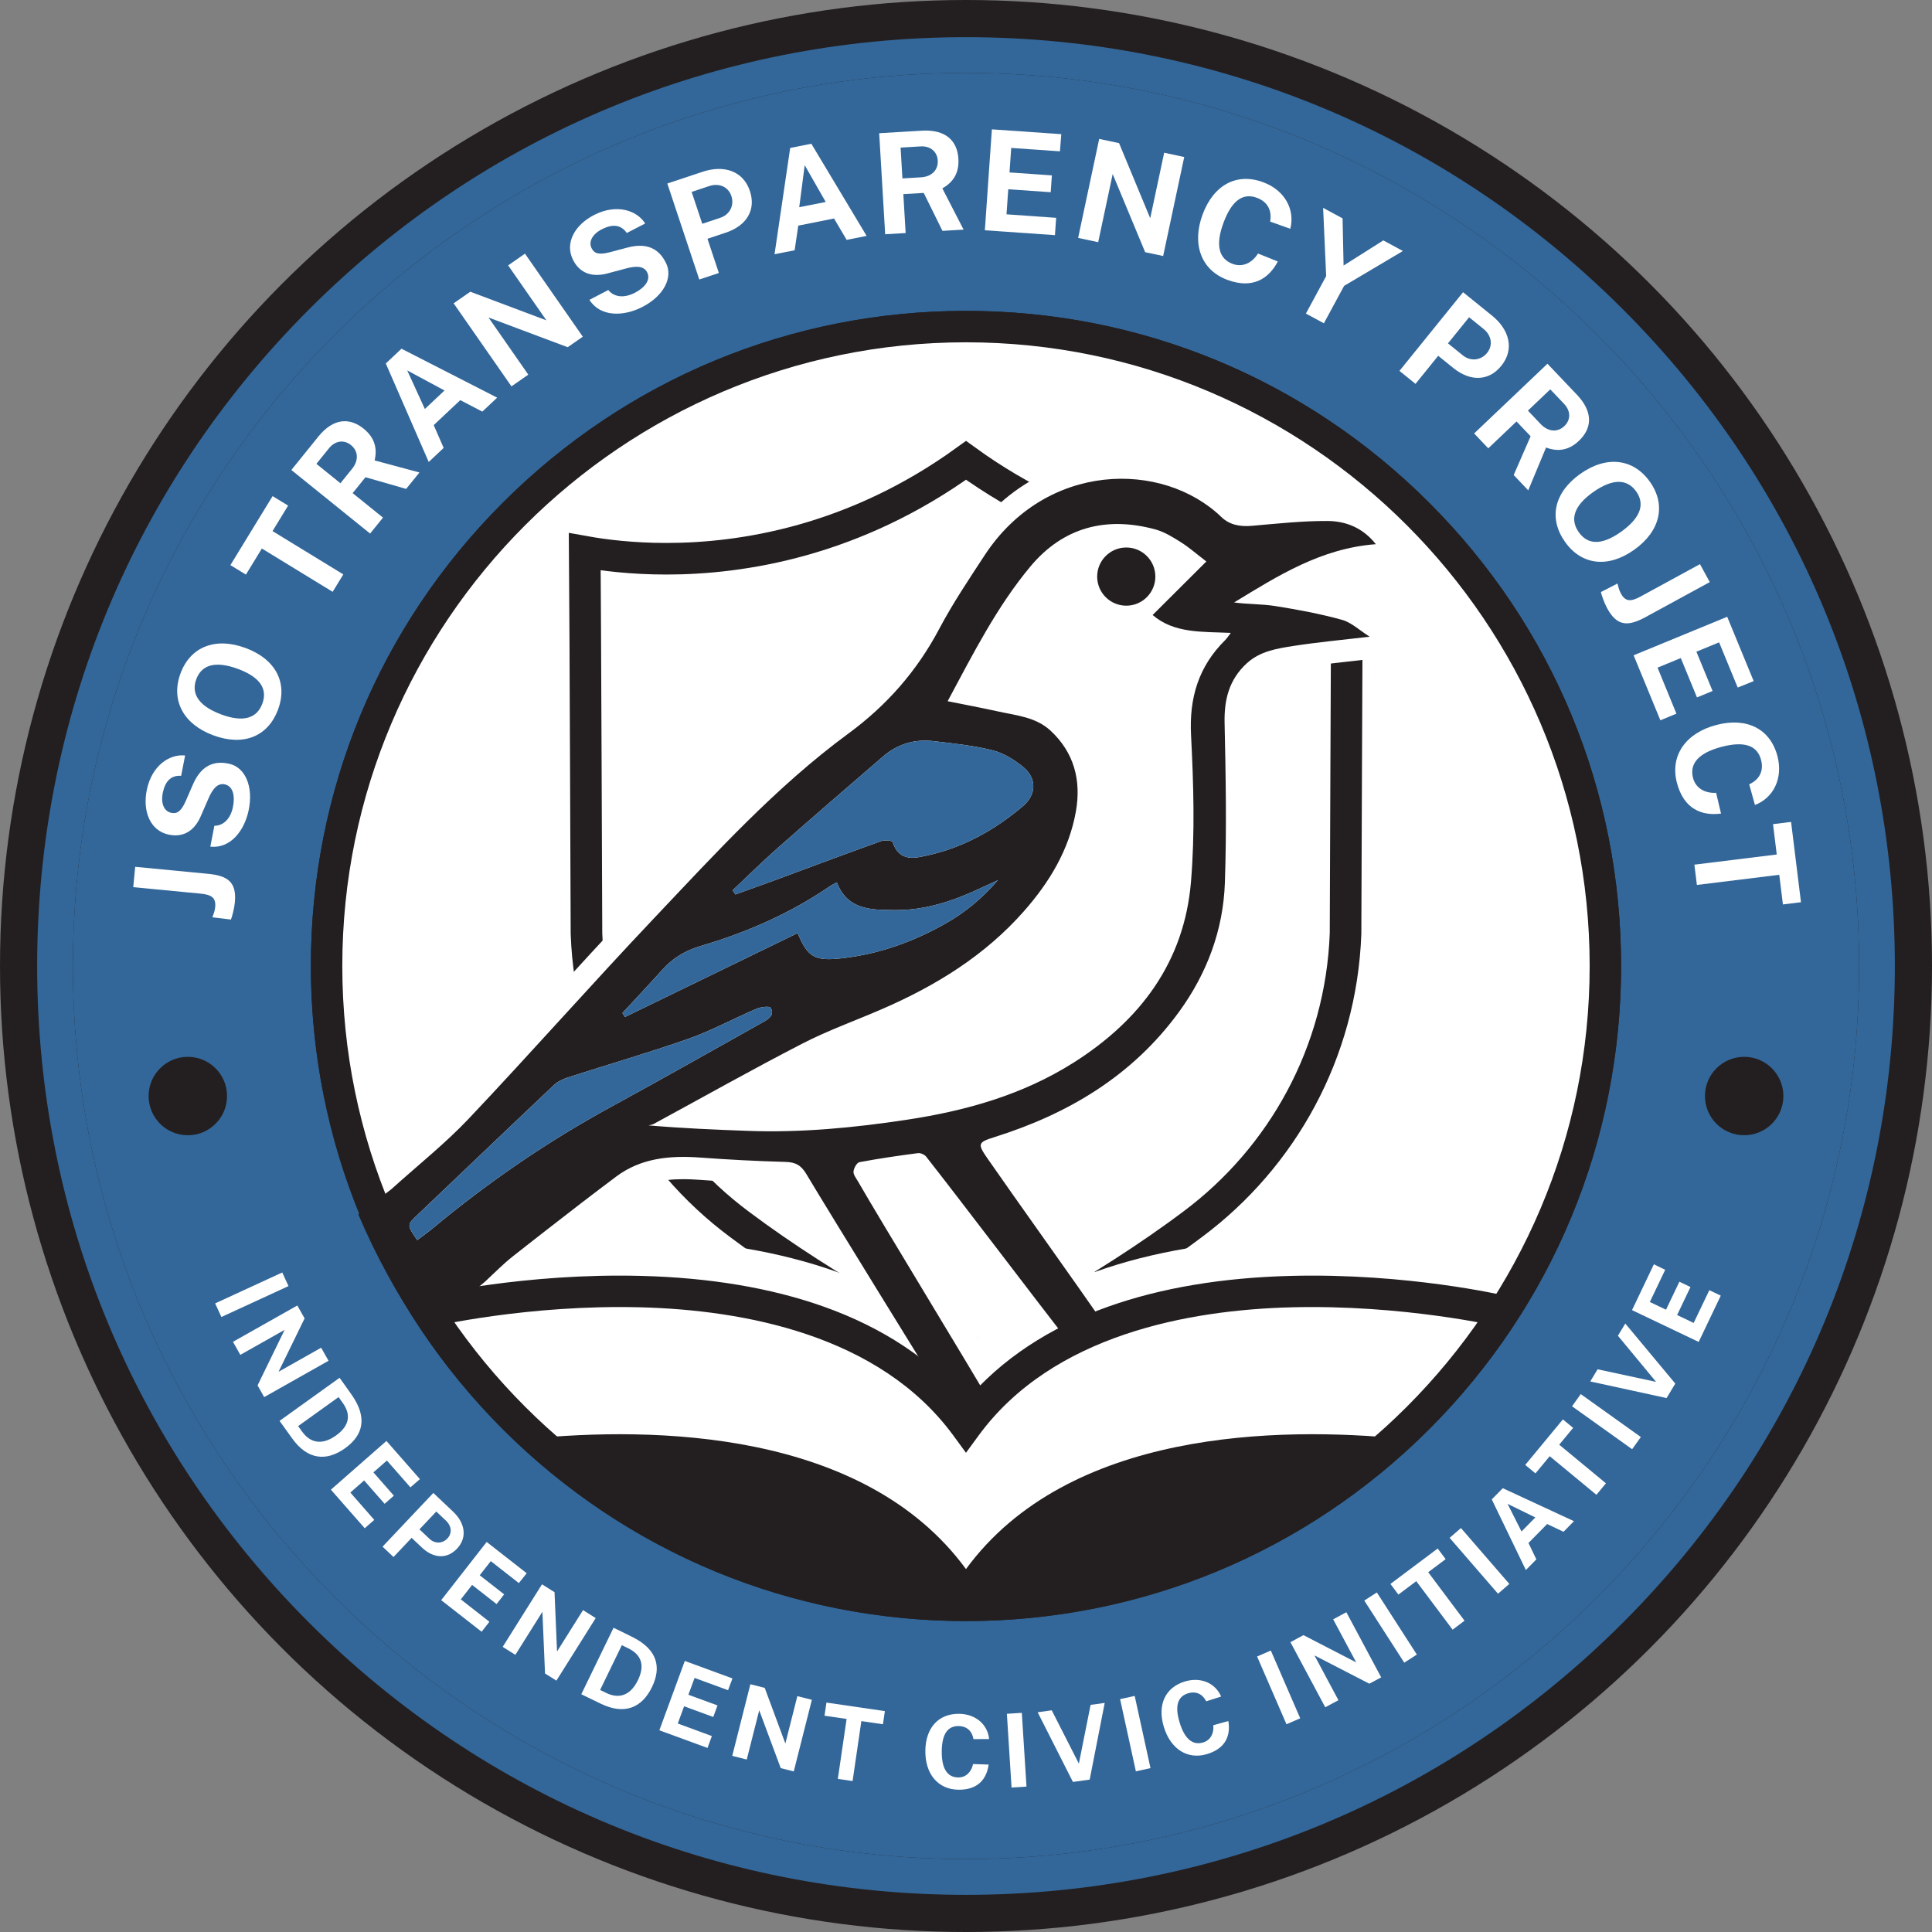 <?xml version="1.0" encoding="utf-8"?>
<!-- Generator: Adobe Illustrator 24.3.0, SVG Export Plug-In . SVG Version: 6.00 Build 0)  -->
<svg version="1.1" id="Layer_1" xmlns="http://www.w3.org/2000/svg" xmlns:xlink="http://www.w3.org/1999/xlink" x="0px" y="0px"
	 viewBox="0 0 1040 1040" style="enable-background:new 0 0 1040 1040;" xml:space="preserve">
<rect x="0" y="0" width="1040" height="1040" fill="#808080" stroke="none"/>
<g>
	<circle style="fill:#231F20;" cx="520" cy="520" r="520"/>
	<circle style="fill:#FFFFFF;" cx="519.99" cy="519.99" r="339.8"/>
	<g>
		<g>
			<path style="fill:#336799;" d="M873.55,166.44C779.12,72.02,653.56,20.01,519.99,20.01c-133.55,0-259.11,52.01-353.54,146.44
				C72.01,260.89,20,386.44,20,520c0,133.55,52.01,259.11,146.45,353.56c94.43,94.43,219.99,146.44,353.54,146.44
				c133.56,0,259.13-52.01,353.55-146.44C967.99,779.11,1020,653.55,1020,520C1020,386.44,967.99,260.89,873.55,166.44z
				 M519.99,1000.75C254.9,1000.75,39.24,785.09,39.24,520S254.9,39.25,519.99,39.25S1000.76,254.91,1000.76,520
				S785.08,1000.75,519.99,1000.75z"/>
			<path style="fill:#336799;" d="M519.99,39.25C254.9,39.25,39.24,254.91,39.24,520s215.66,480.75,480.75,480.75
				S1000.76,785.09,1000.76,520S785.08,39.25,519.99,39.25z M754.35,783.47c-64.58,57.49-147.82,89.15-234.36,89.15
				c-86.54,0-169.78-31.66-234.36-89.15C210.46,716.59,167.35,620.55,167.35,520c0-94.19,36.68-182.75,103.29-249.35
				c66.6-66.61,155.16-103.29,249.35-103.29c94.2,0,182.75,36.68,249.36,103.29c66.6,66.6,103.28,155.16,103.28,249.35
				C872.63,620.57,829.52,716.6,754.35,783.47z"/>
		</g>
	</g>
	<g>
		<g>
			<g>
				<circle style="fill:#231F20;" cx="938.89" cy="590" r="21.11"/>
			</g>
		</g>
		<g>
			<g>
				<circle style="fill:#231F20;" cx="101.11" cy="590" r="21.11"/>
			</g>
		</g>
	</g>
	<g>
		<path style="fill:none;stroke:#231F20;stroke-width:17;stroke-miterlimit:10;" d="M724.31,502.61
			c-2.37,64.01-34.14,120.5-82.22,156.36c-48.02,36.12-109.1,68.28-122.09,73.2c-12.98-4.92-74.07-37.09-122.08-73.2
			c-24.05-17.92-44.01-41.01-58.26-67.62c-14.25-26.61-22.78-56.73-23.96-88.74c0,0-0.63-174.71-0.92-205.6
			c10.11,1.82,25.28,3.76,43.97,3.76c40.64,0,101.01-9.34,161.26-52.95c60.26,43.61,120.63,52.95,161.26,52.95
			c18.69,0,33.86-1.95,43.97-3.76C724.94,327.9,724.31,502.61,724.31,502.61z"/>
		<path style="fill:#FFFFFF;" d="M764.01,303.22l-13.97-17.71c-8.74-11.09-20.98-16.99-35.38-17.06l-0.98,0
			c-11.45,0-22.81,1.03-33.8,2.02c-2.38,0.21-4.75,0.43-7.13,0.63c-0.67,0.06-1.31,0.09-1.89,0.09c-3.5,0-4.53-0.99-5.02-1.47
			c-15.82-15.26-38.46-24.01-62.11-24.01c-33.85,0-64.4,17.04-83.83,46.76l-2.67,4.07c-7.63,11.62-15.51,23.64-22.23,36.34
			c-11.04,20.86-25.89,37.97-45.39,52.3c-36.18,26.59-67,59.26-96.8,90.85c-3.22,3.41-6.44,6.82-9.67,10.23
			c-17.02,17.97-33.96,36.51-50.34,54.44c-16.04,17.56-32.63,35.72-49.22,53.25c-2.69,2.85-5.49,5.61-8.37,8.34v58.74h79.91
			c8.49-6.55,16.27-12.47,23.8-18.11c7.56-5.65,16.48-8.17,28.91-8.17c2.6,0,5.34,0.11,8.37,0.33c15.39,1.14,30.96,1.94,46.29,2.36
			c0.37,0.01,0.65,0.03,0.85,0.05c0.12,0.17,0.27,0.4,0.46,0.71c7.75,13.05,34.89,57.21,80.67,131.25l6.83,11.05l40.45-17.21
			l-6.77-11.73c-6.68-11.59-21.6-36.32-36.03-60.24c-12.72-21.09-25.82-42.81-33.46-55.81c4.88-0.79,10.15-1.56,16.08-2.36
			c10.71,13.72,26.12,33.87,41.05,53.4c12.84,16.79,24.96,32.65,33.47,43.59l6.31,8.12l39.14-21.74l-7.52-10.89
			c-7.51-10.87-20.24-28.85-32.55-46.24c-9.65-13.64-19.59-27.66-26.66-37.78c43.44-14.68,76.06-37.59,99.59-69.92
			c16.93-23.26,26-48.83,26.94-76.02c1-28.6,0.5-57.4-0.15-86.83c-0.24-10.84,2.09-17.49,8.07-22.96c4.44-4.08,11.04-5.11,18.69-6.3
			c8.9-1.39,18.04-2.4,27.73-3.47c4.21-0.46,8.54-0.94,13.02-1.47l33.7-3.96L764.01,303.22z"/>
		<g>
			<path style="fill:#231F20;" d="M519.99,872.63c-94.19,0-182.75-36.68-249.36-103.29c-66.6-66.6-103.29-155.16-103.29-249.36
				s36.68-182.75,103.29-249.35c66.61-66.61,155.16-103.29,249.36-103.29c94.19,0,182.75,36.68,249.36,103.29
				c66.6,66.6,103.29,155.16,103.29,249.35s-36.68,182.75-103.29,249.36C702.74,835.95,614.19,872.63,519.99,872.63z M519.99,184.26
				c-185.12,0-335.73,150.61-335.73,335.73s150.61,335.73,335.73,335.73s335.73-150.61,335.73-335.73S705.12,184.26,519.99,184.26z"
				/>
		</g>
		<g>
			<path style="fill:#FFFFFF;" d="M706.44,666.68c-4.02,0-8.06,0.05-12.02,0.15c-39.12,1-74.26,6.94-104.47,17.67
				c-27.4,9.73-50.85,23.44-69.97,40.88c-19.12-17.44-42.57-31.16-69.96-40.88c-30.2-10.73-65.35-16.67-104.47-17.67
				c-3.96-0.1-8.01-0.15-12.04-0.15c-5.22,0-10.35,0.09-15.37,0.24v56.95c5.06-0.18,10.24-0.28,15.52-0.28
				c3.62,0,7.24,0.05,10.79,0.14c50.25,1.32,117.51,12.95,152.59,60.82l22.95,31.32l22.95-31.32
				c35.08-47.87,102.34-59.49,152.59-60.82c3.53-0.09,7.14-0.14,10.75-0.14c11.99,0,23.49,0.52,34.13,1.31v-57.07
				C729.73,667.12,718.32,666.68,706.44,666.68z"/>
			<path style="fill:#231F20;" d="M519.99,782.03l-6.82-9.31c-39.87-54.41-113.47-67.55-168.19-68.99
				c-60.45-1.61-111.92,10.33-112.44,10.45l-3.88-16.46c2.17-0.51,53.83-12.5,116.39-10.91c37,0.94,70.07,6.5,98.28,16.52
				c31.87,11.32,57.6,28.36,76.66,50.76c19.06-22.39,44.79-39.44,76.66-50.76c28.21-10.02,61.28-15.58,98.28-16.52
				c62.55-1.59,114.22,10.39,116.39,10.91l-3.88,16.46c-0.51-0.12-51.96-12.05-112.44-10.45c-54.72,1.44-128.32,14.58-168.19,68.99
				L519.99,782.03z"/>
		</g>
		<g>
			<path style="fill:#231F20;" d="M755.61,774.55c-62.64,55.76-145.16,89.63-235.62,89.63c-90.44,0-172.98-33.87-235.62-89.63
				c67.36-6.69,180.6-4.97,235.62,70.09C575,769.58,688.25,767.85,755.61,774.55z"/>
		</g>
		<g>
			<path style="fill:#231F20;" d="M686.62,326.26c-7.26-1.16-14.75-0.94-22.31-1.95c23.54-14.34,46.8-29.16,76.31-31.37
				c-7.01-8.89-16.23-12.44-26.02-12.49c-13.61-0.07-27.23,1.44-40.82,2.61c-6.17,0.53-11.87-0.46-16.27-4.7
				c-31.72-30.59-94.46-29.95-127.57,20.68c-8.46,12.93-17.12,25.82-24.33,39.45c-12,22.68-28.19,41.15-48.89,56.36
				c-39.11,28.75-71.67,64.63-104.86,99.66C318.25,530,285.9,566.69,252.31,602.2c-12.63,13.36-27.18,24.88-41.74,38.03l-17.7,13.45
				c9.54,22.56,21.4,43.97,35.3,63.96l32.93-27.73c5.45-5.05,9.91-9.65,14.92-13.58c2.97-2.35,5.95-4.68,8.94-7.02
				c2.91-2.28,5.82-4.55,8.73-6.82c12.59-9.83,25.26-19.59,38.05-29.17c13.45-10.05,29.12-11.39,45.36-10.19
				c15.21,1.13,30.46,1.91,45.71,2.33c5.39,0.14,8.42,1.75,11.31,6.63c12.04,20.26,69.57,113.3,81.97,133.36l18.5-7.87
				c-13.38-23.2-59.35-98.37-72.71-121.58c-0.99-1.73-2.57-3.65-2.44-5.35c0.15-1.82,1.79-4.78,3.19-5.05
				c10.42-1.96,20.94-3.49,31.47-4.86c1.41-0.2,3.59,0.77,4.49,1.93c19.3,24.59,57.79,75.44,76.98,100.13l18.58-10.32
				c-14.5-20.99-48.24-68.17-62.76-89.13c-5.26-7.6-4.96-8.46,3.86-11.22c39.91-12.52,74.46-33.14,99.45-67.48
				c14.97-20.56,23.77-43.97,24.65-69.37c1-28.68,0.48-57.45-0.15-86.15c-0.28-12.63,2.47-23.38,11.95-32.07
				c7.07-6.49,16.12-7.94,24.95-9.32c13.05-2.04,26.23-3.24,41.2-5c-5.47-3.45-9.79-7.67-14.9-9.08
				C710.69,330.41,698.64,328.18,686.62,326.26z M418.52,456.6c18.84-16.62,37.85-33.04,56.87-49.43c7.72-6.64,16.9-9.39,26.92-8.24
				c10.75,1.25,21.61,2.36,32.05,4.98c5.98,1.5,11.85,5.15,16.65,9.15c7.18,5.99,6.84,14.8-0.28,20.82
				c-14.76,12.5-31.29,21.92-50.28,26.3c-7.71,1.77-16.24,4.22-19.98-6.94c-0.27-0.81-4.28-1.16-6.11-0.5
				c-19.47,7-38.86,14.27-58.26,21.45c-6.73,2.47-13.48,4.87-20.22,7.3c-0.51-0.75-1-1.5-1.51-2.24
				C402.4,471.67,410.25,463.9,418.52,456.6z M356.62,521.92c5.66-6.3,12.4-10.27,20.65-12.71c24.79-7.31,48.3-17.61,69.71-32.32
				c0.98-0.66,2.07-1.14,3.5-1.91c5.69,14.97,18.62,14.81,31.17,14.93c16.87,0.16,32.4-5.22,47.4-12.38
				c2.15-1.03,4.31-1.98,8.12-3.72c-8.95,10.25-18.02,17.58-28.3,23.39c-17.32,9.79-35.73,16.38-55.63,18.63
				c-14.58,1.64-18.46-0.48-23.86-13.55c-30.96,15.04-61.95,30.1-92.94,45.16c-0.47-0.7-0.93-1.4-1.4-2.11
				C342.24,537.54,349.52,529.81,356.62,521.92z M329.06,595.74c-34.37,18.73-66.43,40.74-96.49,65.76
				c-2.46,2.04-5.09,3.86-7.97,6.03c-5.78-8.3-5.62-8.14,0.7-14.13c24.34-23.09,48.53-46.32,72.93-69.36
				c2.06-1.96,5.02-3.25,7.79-4.15c21.58-6.95,43.4-13.25,64.78-20.78c12.45-4.4,24.15-10.85,36.34-16.05c2.34-1,7.07-1.6,7.69-0.57
				c2.34,3.91-1.09,6.05-4.17,7.77C383.48,565.45,356.4,580.85,329.06,595.74z M659.53,344.55c-14.33,14.18-19.45,31.06-18.38,51.32
				c1.35,26.24,2.13,52.76-0.05,78.89c-3.61,43.07-27.27,74.53-63.21,97.27c-27.46,17.37-57.96,25.92-89.78,30.74
				c-28.46,4.31-57,7.05-85.83,5.97c-17.26-0.64-34.51-1.34-53.17-2.94c0.94-0.27,1.98-0.35,2.82-0.81
				c26.63-14.45,53.03-29.34,79.96-43.21c13.86-7.15,28.67-12.4,43.01-18.64c28.86-12.53,55.23-28.75,76.26-52.61
				c13.76-15.61,24.33-33.06,28-53.78c2.92-16.57-0.9-31.61-13.65-43.44c-7.95-7.38-18.5-8.17-28.43-10.38
				c-8.55-1.89-17.17-3.49-26.97-5.47c13.88-25.89,26.52-50.85,44.45-72.4c17.7-21.28,40.85-27.27,67.32-20.09
				c4.91,1.32,9.5,4.21,13.87,6.95c4.38,2.77,8.33,6.26,13.63,10.32c-9.53,9.49-19.03,18.97-28.92,28.82
				c11.69,10.02,26.6,8.9,42.08,9.63C661.27,342.34,660.52,343.58,659.53,344.55z"/>
			<path style="fill:#336799;" d="M410.66,550.26c-27.18,15.19-54.26,30.59-81.6,45.48c-34.37,18.73-66.43,40.74-96.49,65.76
				c-2.46,2.04-5.09,3.86-7.97,6.03c-5.78-8.3-5.62-8.14,0.7-14.13c24.34-23.09,48.53-46.32,72.93-69.36
				c2.06-1.96,5.02-3.25,7.79-4.15c21.58-6.95,43.4-13.25,64.78-20.78c12.45-4.4,24.15-10.85,36.34-16.05c2.34-1,7.07-1.6,7.69-0.57
				C417.17,546.4,413.74,548.54,410.66,550.26z"/>
			<path style="fill:#336799;" d="M537.17,473.81c-8.95,10.25-18.02,17.58-28.3,23.39c-17.32,9.79-35.73,16.38-55.63,18.63
				c-14.58,1.64-18.46-0.48-23.86-13.55c-30.96,15.04-61.95,30.1-92.94,45.16c-0.47-0.7-0.93-1.4-1.4-2.11
				c7.2-7.79,14.48-15.52,21.58-23.41c5.66-6.3,12.4-10.27,20.65-12.71c24.79-7.31,48.3-17.61,69.71-32.32
				c0.98-0.66,2.07-1.14,3.5-1.91c5.69,14.97,18.62,14.81,31.17,14.93c16.87,0.16,32.4-5.22,47.4-12.38
				C531.2,476.5,533.36,475.55,537.17,473.81z"/>
			<path style="fill:#336799;" d="M550.73,433.88c-14.76,12.5-31.29,21.92-50.28,26.3c-7.71,1.77-16.24,4.22-19.98-6.94
				c-0.27-0.81-4.28-1.16-6.11-0.5c-19.47,7-38.86,14.27-58.26,21.45c-6.73,2.47-13.48,4.87-20.22,7.3c-0.51-0.75-1-1.5-1.51-2.24
				c8.03-7.58,15.88-15.35,24.15-22.65c18.84-16.62,37.85-33.04,56.87-49.43c7.72-6.64,16.9-9.39,26.92-8.24
				c10.75,1.25,21.61,2.36,32.05,4.98c5.98,1.5,11.85,5.15,16.65,9.15C558.19,419.05,557.85,427.86,550.73,433.88z"/>
		</g>
		<g>
			<circle style="fill:#231F20;" cx="606.27" cy="310.38" r="15.66"/>
		</g>
	</g>
	<g>
		<g>
			<path style="fill:#FFFFFF;" d="M126.42,485.77c-0.33,3.45-1.48,7.58-2.1,9.22l-9.99-1.19c0.47-1.39,1.29-3.21,1.51-5.49
				c0.48-5.02-1.89-6.69-7.89-7.27l-36.22-3.48l1.05-10.95l39.14,3.76C122.31,471.38,127.49,474.56,126.42,485.77z"/>
			<path style="fill:#FFFFFF;" d="M113.22,455.76l2.17-11.24c5.09-0.03,8.72-4.03,9.97-9.93c1.27-5.97,0.16-11.4-4.37-12.37
				c-4.02-0.86-6.66,2.7-8.81,7.71l-3.93,9.02c-3.25,7.85-9.11,12.04-17.31,10.36c-10.04-2.03-14.38-12.58-11.86-24.37
				c2.72-12.74,12.06-19.15,20.57-18.26l-2.14,10.94c-5.69-0.4-8.63,3.28-9.84,8.95c-1.25,5.86,0.61,10.14,4.48,10.97
				c3.09,0.66,5.26-0.65,7.75-6.16l3.86-8.88c5.37-12.72,14-12.57,19.53-11.39c8.58,1.83,13.32,12.12,10.52,25.24
				C131.52,447.07,124.19,456.87,113.22,455.76z"/>
			<path style="fill:#FFFFFF;" d="M114.8,395.81c-16.35-6.08-22.93-19.06-17.61-33.36c5.29-14.23,18.7-19.69,35.05-13.61
				c16.21,6.03,22.77,18.76,17.42,33.13C144.26,396.48,131.05,401.85,114.8,395.81z M128.21,360.12
				c-12.75-4.74-19.78-1.93-22.54,5.48c-2.76,7.42,0.72,14.26,13.44,18.99c12.46,4.64,19.33,1.64,22.1-5.81
				C143.97,371.33,140.67,364.75,128.21,360.12z"/>
			<path style="fill:#FFFFFF;" d="M124.02,304.21l22.72-37.15l8.35,5.11l-8.39,13.72l38.11,23.31l-5.74,9.38l-38.11-23.31
				l-8.59,14.04L124.02,304.21z"/>
			<path style="fill:#FFFFFF;" d="M218.63,263.18l-21.89-6.29l-6.91,8.56l16.33,13.18l-6.93,8.59L156.84,253l14.46-17.91
				c8.19-10.14,16.98-10.36,24.43-4.34c6.68,5.4,7.2,11.53,5.95,17.1l24.11,6.49L218.63,263.18z M188.93,239.59
				c-3.9-3.15-8.65-2.24-11.82,1.69l-6.79,8.41l12.93,10.44l6.3-7.8C193.23,247.75,192.82,242.73,188.93,239.59z"/>
			<path style="fill:#FFFFFF;" d="M207.67,195.66l8.45-7.95l51.5,26.35l-7.99,7.51l-11.86-6.18l-14.3,13.44l5.35,12.29l-8.04,7.56
				L207.67,195.66z M239.29,210.2l-20.08-10.8l9.49,20.76L239.29,210.2z"/>
			<path style="fill:#FFFFFF;" d="M282.59,136.54l31.13,44.7l-8.13,5.66l-42.63-15.99l21.42,30.76l-9.06,6.31l-31.13-44.7l8.96-6.24
				l40.98,15.4l-20.6-29.58L282.59,136.54z"/>
			<path style="fill:#FFFFFF;" d="M317.28,161.41l10.16-5.29c3.19,3.97,8.58,4.33,13.98,1.65c5.47-2.71,9.04-6.96,6.98-11.11
				c-1.82-3.68-6.25-3.54-11.52-2.11l-9.51,2.53c-8.18,2.33-15.1,0.33-18.88-7.13c-4.65-9.13,0.93-19.08,11.73-24.43
				c11.68-5.79,22.5-2.45,27.09,4.78l-9.91,5.12c-3.22-4.71-7.93-4.73-13.13-2.15c-5.37,2.66-7.57,6.78-5.82,10.32
				c1.4,2.83,3.78,3.72,9.64,2.24l9.36-2.49c13.31-3.69,18.55,3.17,21.06,8.23c3.9,7.86-1.23,17.97-13.24,23.92
				C335.46,170.35,323.23,170.7,317.28,161.41z"/>
			<path style="fill:#FFFFFF;" d="M359.22,98.79l19.05-6.34c11.26-3.75,21.76-0.58,25.4,10.36c3.43,10.29-1.86,18.72-12.98,22.43
				l-9.86,3.28l6.14,18.44l-10.54,3.51L359.22,98.79z M387.72,117.24c5.18-1.73,7.64-6.75,5.98-11.72
				c-1.71-5.15-6.8-7.06-11.87-5.38l-9.51,3.17l5.71,17.15L387.72,117.24z"/>
			<path style="fill:#FFFFFF;" d="M425.36,79.64l11.38-2.27l29.76,49.61l-10.75,2.14l-6.79-11.51l-19.25,3.84l-1.96,13.26
				l-10.82,2.16L425.36,79.64z M444.49,108.71l-11.32-19.79l-2.94,22.63L444.49,108.71z"/>
			<path style="fill:#FFFFFF;" d="M507.33,124.28l-10.08-20.43l-10.98,0.65l1.24,20.95l-11.02,0.65l-3.22-54.39l22.98-1.36
				c13.01-0.77,19.09,5.59,19.66,15.14c0.51,8.58-3.68,13.09-8.64,15.91l11.43,22.2L507.33,124.28z M504.79,86.42
				c-0.3-5-4.17-7.91-9.21-7.61l-10.79,0.64l0.98,16.59l10.01-0.59C501.64,95.1,505.08,91.42,504.79,86.42z"/>
			<path style="fill:#FFFFFF;" d="M533.93,69.63l37.36,2.59l-0.72,9.24l-26.23-1.82l-0.92,13.19l22.81,1.58l-0.63,9.06l-22.85-1.59
				l-0.94,13.49l26.72,1.89l-0.65,9.32l-37.73-2.62L533.93,69.63z"/>
			<path style="fill:#FFFFFF;" d="M637.47,84.53l-11.34,53.28l-9.69-2.06l-17.48-42.05l-7.8,36.67l-10.8-2.3l11.34-53.29l10.69,2.27
				l16.78,40.43l7.51-35.27L637.47,84.53z"/>
			<path style="fill:#FFFFFF;" d="M694.57,123.15l-10.86-3.87c1.04-5.68-1.08-10.54-7.08-12.79c-7.06-2.64-13.26,0.71-17.95,13.23
				c-4.65,12.42-2.44,19.6,4.83,22.33c5.43,2.04,10.61-0.61,13.67-5.58l10.67,4.28c-4.78,9.11-13.4,15.05-27.23,9.87
				c-14.25-5.34-19.15-19.44-13.2-35.32c5.95-15.88,18.44-22.5,32.66-17.17C691.69,102.48,697.2,112.91,694.57,123.15z"/>
			<path style="fill:#FFFFFF;" d="M723.54,153.88l-10.89,20.15l-9.68-5.23l10.91-20.18l-1.64-36.73l10.47,5.66l0.54,25.39
				l21.4-13.53l10.54,5.7L723.54,153.88z"/>
			<path style="fill:#FFFFFF;" d="M787.57,157.3l15.62,12.62c9.23,7.46,12.22,18.02,4.98,26.98c-6.82,8.44-16.78,8.53-25.89,1.16
				l-8.09-6.54l-12.22,15.12l-8.64-6.99L787.57,157.3z M787.39,191.26c4.25,3.43,9.81,2.79,13.1-1.28c3.41-4.22,2.28-9.54-1.88-12.9
				l-7.79-6.3l-11.37,14.06L787.39,191.26z"/>
			<path style="fill:#FFFFFF;" d="M814.82,255.71l9.11-20.87l-7.58-7.97l-15.21,14.46l-7.61-8l39.47-37.53l15.86,16.68
				c8.98,9.45,8.04,18.19,1.11,24.78c-6.22,5.92-12.37,5.63-17.73,3.66l-9.59,23.04L814.82,255.71z M842.1,229.36
				c3.63-3.45,3.35-8.28-0.13-11.94l-7.45-7.83l-12.04,11.45l6.9,7.26C833.44,232.55,838.47,232.81,842.1,229.36z"/>
			<path style="fill:#FFFFFF;" d="M850.62,255.13c14.21-10.11,28.65-8.27,37.5,4.17c8.8,12.37,5.79,26.53-8.43,36.64
				c-14.09,10.02-28.31,8.3-37.2-4.2C833.52,279.12,836.5,265.17,850.62,255.13z M872.63,286.26c11.08-7.88,12.71-15.28,8.12-21.73
				c-4.59-6.45-12.2-7.41-23.26,0.45c-10.84,7.71-12.21,15.07-7.61,21.54C854.5,293.01,861.79,293.97,872.63,286.26z"/>
			<path style="fill:#FFFFFF;" d="M865.19,327.53c-1.66-3.04-3.02-7.11-3.43-8.81l8.94-4.62c0.39,1.42,0.73,3.38,1.83,5.4
				c2.42,4.43,5.32,4.48,10.61,1.6l31.96-17.42l5.27,9.66l-34.54,18.83C876.66,337.15,870.58,337.42,865.19,327.53z"/>
			<path style="fill:#FFFFFF;" d="M929.75,332.01l14.26,34.63l-8.6,3.46l-10.01-24.32l-12.23,5.03l8.71,21.15l-8.39,3.46
				l-8.72-21.18l-12.51,5.15l10.16,24.78l-8.64,3.56l-14.4-34.98L929.75,332.01z"/>
			<path style="fill:#FFFFFF;" d="M944.69,433.32l-3.09-11.11c5.25-2.42,8-6.95,6.38-13.15c-1.9-7.29-8.21-10.43-21.15-7.06
				c-12.83,3.35-17.43,9.3-15.47,16.8c1.46,5.61,6.61,8.32,12.43,7.97l2.64,11.18c-10.2,1.34-20.02-2.29-23.75-16.58
				c-3.84-14.73,4.87-26.85,21.28-31.13c16.4-4.28,29.01,2.13,32.85,16.82C959.93,419.07,954.57,429.57,944.69,433.32z"/>
			<path style="fill:#FFFFFF;" d="M964.14,442.44l5.33,43.22l-9.72,1.2l-1.97-15.96l-44.34,5.47l-1.35-10.92l44.34-5.47l-2.01-16.34
				L964.14,442.44z"/>
		</g>
		<g>
			<path style="fill:#FFFFFF;" d="M155.3,692.3l-36.12,16.64l-3.37-7.32l36.12-16.64L155.3,692.3z"/>
			<path style="fill:#FFFFFF;" d="M176.85,732.51l-34.64,19.55l-3.56-6.3l14.56-29.89l-23.84,13.45l-3.96-7.02l34.64-19.55
				l3.92,6.95l-14.02,28.72l22.93-12.94L176.85,732.51z"/>
			<path style="fill:#FFFFFF;" d="M189.69,751.38c8.14,11.96,5.73,21.28-3.92,28.2c-10.05,7.22-20.19,6.3-28.5-5.27l-6.78-9.45
				l32.3-23.19C183.27,742.34,187.76,748.56,189.69,751.38z M160.49,767.67l2.15,2.99c3.98,5.54,10.13,7.89,18.26,2.05
				c7.55-5.42,7.95-11.46,3.56-17.58l-2.21-3.08L160.49,767.67z"/>
			<path style="fill:#FFFFFF;" d="M208.02,775.67l18.03,20.55l-5.12,4.42l-12.66-14.43l-7.26,6.37l11.01,12.55l-4.98,4.37
				l-11.03-12.57l-7.42,6.51l12.88,14.72l-5.13,4.5l-18.22-20.76L208.02,775.67z"/>
			<path style="fill:#FFFFFF;" d="M233.26,803.66l10.65,10.07c6.3,5.95,7.88,13.8,2.1,19.92c-5.44,5.76-12.69,5.26-18.91-0.61
				l-5.52-5.21l-9.75,10.31l-5.9-5.57L233.26,803.66z M231.21,828.37c2.9,2.74,6.98,2.58,9.61-0.19c2.72-2.88,2.2-6.81-0.64-9.5
				l-5.32-5.02l-9.07,9.59L231.21,828.37z"/>
			<path style="fill:#FFFFFF;" d="M261.98,830.04l21.54,16.84l-4.21,5.3l-15.12-11.82l-5.95,7.61l13.15,10.28l-4.08,5.22
				l-13.17-10.3l-6.08,7.78L263.45,873l-4.2,5.37l-21.75-17L261.98,830.04z"/>
			<path style="fill:#FFFFFF;" d="M320.67,871.02l-21.16,33.67l-6.12-3.85l-1.41-33.21l-14.56,23.17l-6.82-4.29l21.16-33.67
				l6.75,4.24l1.34,31.93l14-22.28L320.67,871.02z"/>
			<path style="fill:#FFFFFF;" d="M340.97,881.48c12.86,6.64,15.18,15.99,9.99,26.68c-5.4,11.14-14.76,15.16-27.58,8.94l-10.47-5.08
				l17.36-35.79C331.02,876.59,337.93,879.92,340.97,881.48z M323.04,909.72l3.32,1.61c6.14,2.98,12.67,2.11,17.04-6.9
				c4.06-8.37,1.53-13.87-5.25-17.16l-3.42-1.66L323.04,909.72z"/>
			<path style="fill:#FFFFFF;" d="M368.63,894.09l25.66,9.42l-2.38,6.33l-18.02-6.61l-3.33,9.06l15.67,5.75l-2.28,6.22l-15.7-5.76
				l-3.4,9.27l18.35,6.76l-2.35,6.4l-25.92-9.51L368.63,894.09z"/>
			<path style="fill:#FFFFFF;" d="M437.03,915.01l-9.75,38.55l-7.01-1.77l-11.58-31.15l-6.71,26.52l-7.81-1.98l9.75-38.55l7.73,1.96
				l11.11,29.96l6.45-25.51L437.03,915.01z"/>
			<path style="fill:#FFFFFF;" d="M444.88,916.5l31.45,4.6l-1.04,7.07l-11.62-1.7l-4.72,32.27l-7.94-1.16l4.72-32.27l-11.89-1.74
				L444.88,916.5z"/>
			<path style="fill:#FFFFFF;" d="M532.44,936.13l-8.42,0.04c-0.69-4.16-3.36-6.97-8.03-7.02c-5.5-0.06-8.93,3.77-9.04,13.53
				c-0.11,9.68,3.19,14.06,8.86,14.13c4.23,0.05,7.13-3.05,8-7.22l8.38,0.29c-1.02,7.44-5.47,13.66-16.25,13.53
				c-11.11-0.13-17.97-8.6-17.82-20.97c0.14-12.37,7.08-20.02,18.16-19.89C525.34,922.65,531.7,928.45,532.44,936.13z"/>
			<path style="fill:#FFFFFF;" d="M550.05,922.03l2.51,39.69l-8.04,0.51l-2.51-39.69L550.05,922.03z"/>
			<path style="fill:#FFFFFF;" d="M586.58,957.96l-9.02,1.26l-18.98-37.5l7.57-1.06l14.61,28.7l6.31-31.62l7.6-1.06L586.58,957.96z"
				/>
			<path style="fill:#FFFFFF;" d="M610.81,912.92l8.5,38.86l-7.87,1.72l-8.49-38.86L610.81,912.92z"/>
			<path style="fill:#FFFFFF;" d="M657.33,913.25l-8.02,2.56c-1.91-3.76-5.29-5.64-9.77-4.3c-5.27,1.59-7.39,6.28-4.57,15.63
				c2.79,9.27,7.26,12.46,12.69,10.83c4.06-1.22,5.89-5.05,5.47-9.29l8.09-2.24c1.25,7.41-1.12,14.67-11.45,17.78
				c-10.64,3.2-19.72-2.82-23.29-14.67c-3.57-11.85,0.76-21.23,11.37-24.42C646.51,902.52,654.32,906.14,657.33,913.25z"/>
			<path style="fill:#FFFFFF;" d="M684.09,888.49l15.82,36.47l-7.39,3.21l-15.82-36.47L684.09,888.49z"/>
			<path style="fill:#FFFFFF;" d="M724.75,867.87l18.75,35.06l-6.38,3.41l-29.54-15.23l12.9,24.12l-7.1,3.8l-18.75-35.06l7.03-3.76
				l28.39,14.66l-12.41-23.2L724.75,867.87z"/>
			<path style="fill:#FFFFFF;" d="M741.16,857.22l21.53,33.43l-6.77,4.36l-21.53-33.43L741.16,857.22z"/>
			<path style="fill:#FFFFFF;" d="M748.47,852.64l25.44-19.07l4.29,5.72l-9.4,7.04l19.56,26.1l-6.42,4.82l-19.56-26.1l-9.62,7.21
				L748.47,852.64z"/>
			<path style="fill:#FFFFFF;" d="M786.43,822.55l26.04,30.07l-6.09,5.28l-26.04-30.07L786.43,822.55z"/>
			<path style="fill:#FFFFFF;" d="M803.02,807.13l5.94-6.03l38.3,17.76l-5.61,5.7l-8.82-4.17l-10.05,10.21l4.25,8.81l-5.65,5.74
				L803.02,807.13z M826.48,816.84l-14.95-7.31l7.5,14.87L826.48,816.84z"/>
			<path style="fill:#FFFFFF;" d="M821.04,788.57l20.27-24.5l5.51,4.56l-7.49,9.05l25.14,20.79l-5.12,6.19l-25.14-20.79l-7.66,9.26
				L821.04,788.57z"/>
			<path style="fill:#FFFFFF;" d="M850.92,750.44l32.35,23.12l-4.69,6.55L846.23,757L850.92,750.44z"/>
			<path style="fill:#FFFFFF;" d="M901.82,744.79l-4.71,7.79l-41.07-8.94l3.96-6.54l31.48,6.77l-20.55-24.84l3.97-6.56
				L901.82,744.79z"/>
			<path style="fill:#FFFFFF;" d="M878.52,705.24l11.77-24.66l6.08,2.96l-8.26,17.32l8.71,4.16l7.19-15.06l5.98,2.85l-7.2,15.08
				l8.91,4.25l8.44-17.63l6.15,2.94l-11.89,24.91L878.52,705.24z"/>
		</g>
	</g>
</g>
<g>
</g>
<g>
</g>
<g>
</g>
<g>
</g>
<g>
</g>
<g>
</g>
<g>
</g>
<g>
</g>
<g>
</g>
<g>
</g>
<g>
</g>
<g>
</g>
<g>
</g>
<g>
</g>
<g>
</g>
</svg>
